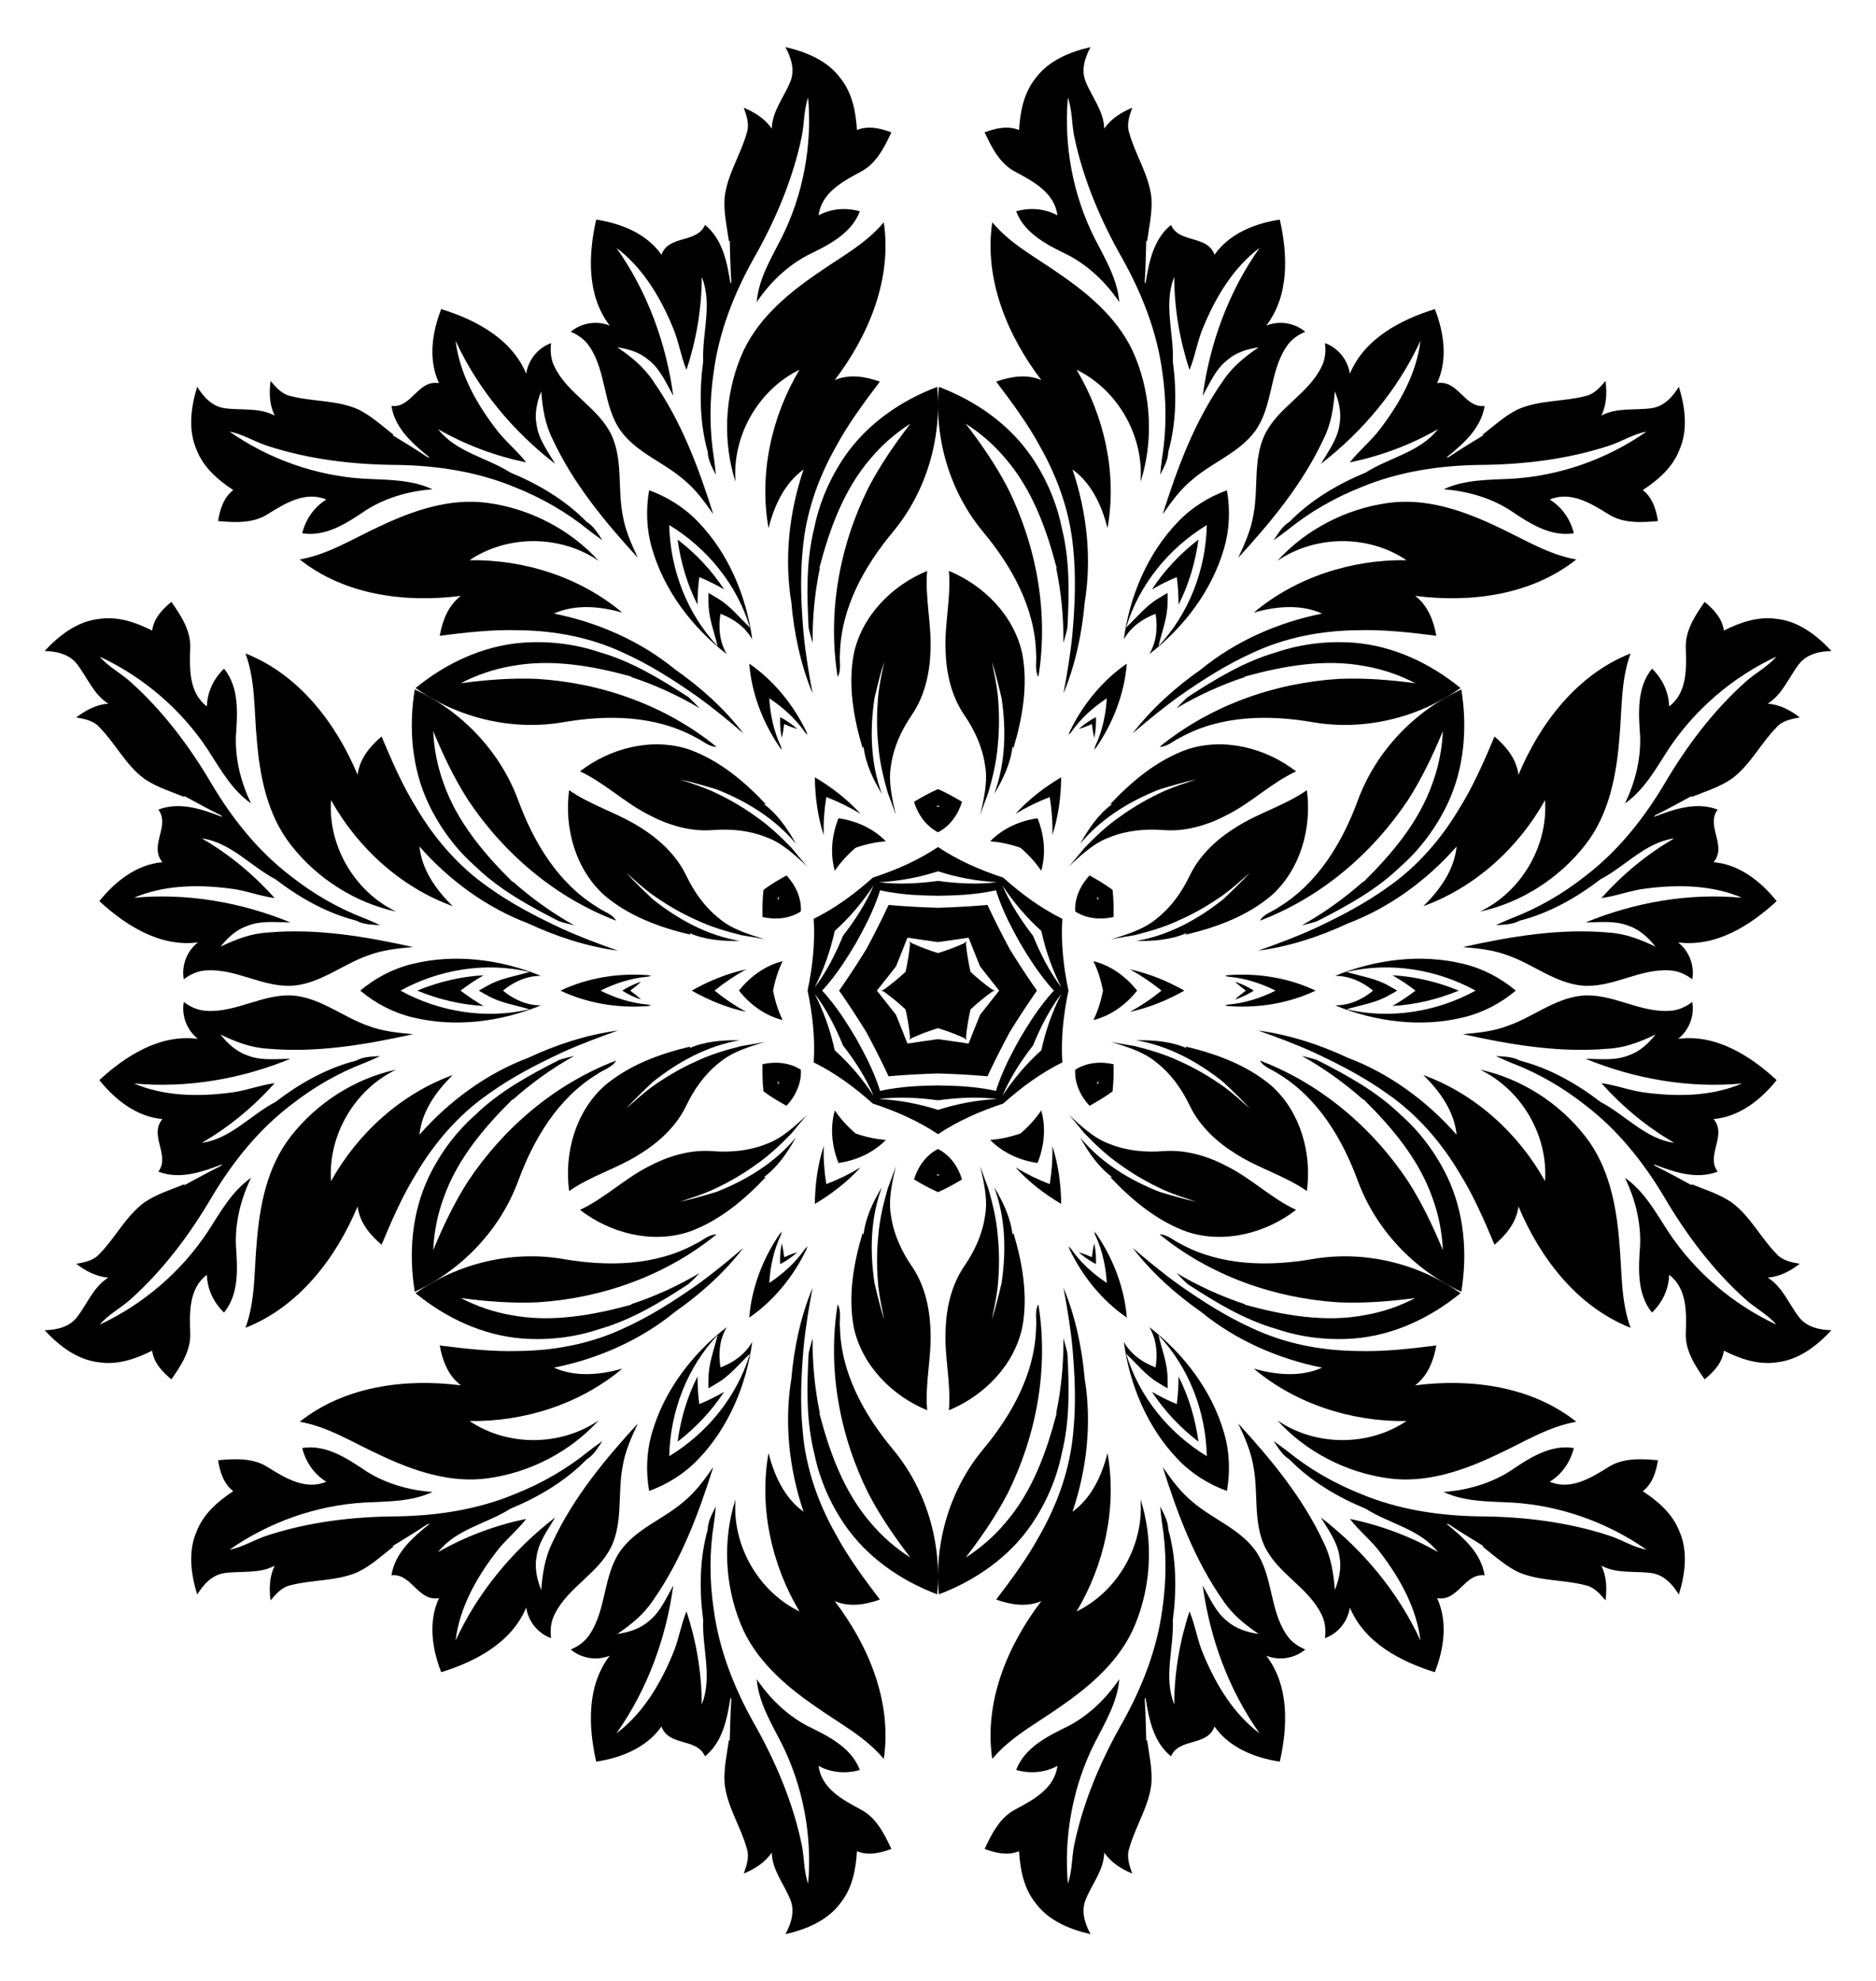 <?xml version="1.0" encoding="UTF-8"?>
<!DOCTYPE svg  PUBLIC '-//W3C//DTD SVG 1.1//EN'  'http://www.w3.org/Graphics/SVG/1.1/DTD/svg11.dtd'>
<svg enable-background="new 0 0 1590.645 1679.871" version="1.1" viewBox="0 0 1590.6 1679.9" xml:space="preserve" xmlns="http://www.w3.org/2000/svg">

	<path d="m483.9 281.31c6.396 2.649 12.181 6.791 15.988 12.668 14.496 21.47 11.268 50.126 26.372 71.321 13.552 18.576 36.148 26.494 53.11 41.112 10.232 8.253 17.936 18.911 25.398 29.631-12.425-39.467-27.164-79.087-51.131-113.13-7.735-11.816-18.729-20.617-30.24-28.443 9.563 1.401 19.186 4.324 26.616 10.811 9.897 7.766 14.831 19.612 20.83 30.301-6.03-44.766-22.048-88.466-48.208-125.41 22.018 16.506 36.788 41.081 47.294 66.144 5.39 11.998 7.096 25.185 12.12 37.305 8.375-25.428 12.912-52.044 12.943-78.813 9.319 22.87 0.183 47.811 1.218 71.443-3.35 25.459-3.136 51.953 3.868 76.864 0.091 6.944 3.807 13.338 6.822 19.46-0.426-4.69-0.913-9.38-1.553-14.008-3.898-24.058-3.837-48.725-0.274-72.783 4.416-34.016 17.115-66.449 33.742-96.232 18.394-32.341 33.254-66.997 40.898-103.51 2.345-11.024 1.645-22.566 5.482-33.255 3.502 40.716-4.203 82.254-22.505 118.86-8.862 17.328-19.459 34.716-21.134 54.541 10.994-16.262 25.398-30.27 42.756-39.559 17.45-8.557 37.366-18.059 44.736-37.457-11.755-3.35-24.18-2.406-34.991 3.411 2.375-19.003 20.16-28.596 35.295-36.696 13.399-6.761 20.373-20.708 26.403-33.681-9.349-3.472-19.612-5.938-29.205-1.949-0.852-15.44-3.989-31.488-13.886-43.822-11.024-15.074-29.083-22.444-46.715-26.494 4.812 8.862 8.192 19.338 4.172 29.235-5.36 13.277-15.348 24.941-15.805 39.924-5.694-8.496-14.465-13.887-23.723-17.754 2.436 6.821 5.025 14.069 2.558 21.348-5.146 18.637-16.658 35.326-18.789 54.877-0.883 12.425 1.918 24.697 3.654 36.94l0.7-0.548c0.335 11.633 0.548 23.296 1.309 34.96-0.152 0.457-0.457 1.37-0.609 1.827-2.924-18.18-6.547-37.731-21.683-50.034-6.882 15.927-30.636 8.131-36.909 25.276-12.607-18.028-34.29-26.585-55.333-29.783-6.73 29.844-8.131 64.286 11.481 89.837-11.024-4.416-23.997-2.375-33.072 5.269z"/>
	<path d="m155.82 830.32c5.492-4.214 11.972-7.154 18.965-7.512 25.841-1.819 49.044 15.305 74.952 12.821 22.864-2.448 41.018-18.058 62.159-25.439 12.263-4.735 25.346-6.078 38.36-7.18-40.392-8.973-82.073-16.018-123.54-12.286-14.1 0.79-27.219 5.911-39.753 11.967 5.995-7.581 13.338-14.453 22.67-17.645 11.674-4.689 24.4-3.038 36.656-2.889-41.783-17.161-87.638-25.139-132.71-20.954 25.303-10.815 53.971-11.318 80.929-7.886 13.086 1.331 25.358 6.447 38.367 8.156-17.834-19.967-38.616-37.204-61.783-50.615 24.466 3.365 41.497 23.747 62.48 34.667 20.373 15.63 43.424 28.693 68.5 35.082 6.059 3.393 13.455 3.373 20.263 3.822-4.275-1.976-8.58-3.899-12.908-5.659-22.784-8.653-44.115-21.04-63.169-36.154-27.251-20.832-48.989-48.046-66.468-77.338-18.812-32.1-41.394-62.298-69.193-87.174-8.374-7.543-18.72-12.707-26.058-21.375 37.012 17.325 69.132 44.767 91.682 78.919 10.576 16.338 20.336 34.21 36.667 45.574-8.586-17.652-13.516-37.131-12.881-56.807 1.314-19.39 3.044-41.389-10.071-57.471-8.779 8.505-14.173 19.737-14.542 32.008-15.269-11.558-14.684-31.757-14.132-48.915 0.845-14.984-7.747-27.998-15.967-39.706-7.681 6.361-14.949 14.015-16.29 24.318-13.797-6.982-29.264-12.29-44.894-9.885-18.567 2.01-33.978 13.964-46.302 27.21 10.08 0.264 20.843 2.575 27.404 11.004 8.819 11.28 13.925 25.762 26.672 33.65-10.205 0.683-19.259 5.584-27.237 11.667 7.125 1.301 14.697 2.683 19.766 8.459 13.567 13.776 22.264 32.089 38.13 43.71 10.318 6.977 22.348 10.687 33.818 15.305l-0.124-0.881c10.242 5.526 20.449 11.174 30.931 16.346 0.32 0.36 0.959 1.081 1.278 1.441-17.206-6.558-35.95-13.196-54.172-6.24 10.352 13.924-8.276 30.597 3.435 44.602-21.916 1.904-40.169 16.403-53.459 33.028 22.48 20.751 51.608 39.185 83.541 34.976-9.336 7.34-14.055 19.595-11.973 31.276z"/>
	<path d="m467.25 1389c-0.903-6.863-0.209-13.945 2.977-20.18 11.345-23.288 37.776-34.821 48.58-58.5 9.312-21.024 4.871-44.552 9.049-66.551 2.031-12.987 7.409-24.989 12.962-36.81-27.967 30.494-54.909 63.068-72.411 100.85-6.365 12.606-8.49 26.528-9.513 40.41-3.568-8.982-5.848-18.778-3.946-28.456 1.776-12.454 9.569-22.65 15.826-33.19-35.754 27.605-65.59 63.327-84.501 104.45 3.285-27.321 17.184-52.399 33.636-74.03 7.696-10.667 18.263-18.738 26.247-29.149-26.209 5.461-51.528 14.84-74.725 28.198 15.147-19.506 41.314-24.064 61.262-36.776 23.723-9.828 46.561-23.26 64.632-41.781 5.968-3.551 9.648-9.966 13.442-15.637-3.848 2.714-7.666 5.481-11.355 8.349-18.886 15.404-40.279 27.685-62.895 36.629-31.666 13.184-66.104 18.403-100.21 18.894-37.205 0.241-74.648 4.699-110.09 16.336-10.719 3.481-20.365 9.858-31.54 11.88 33.51-23.39 73.335-37.487 114.19-39.939 19.437-0.99 39.795-0.506 57.801-8.968-19.58-1.39-38.914-6.86-55.637-17.249-16.136-10.833-34.322-23.331-54.807-20.013 2.977 11.855 10.006 22.143 20.449 28.597-17.644 7.444-34.845-3.162-49.427-12.219-12.554-8.223-28.12-7.289-42.37-6.025 1.668 9.832 4.663 19.953 12.914 26.267-12.945 8.458-25.275 19.198-31.008 33.936-7.542 17.085-4.896 36.408 0.413 53.704 5.269-8.598 12.651-16.763 23.232-18.231 14.178-1.997 29.274 0.821 42.478-6.274-4.511 9.179-4.793 19.47-3.514 29.422 4.689-5.52 9.672-11.386 17.209-12.889 18.714-4.862 38.922-3.237 56.919-11.166 11.202-5.447 20.429-14.01 30.164-21.634l-0.825-0.332c9.907-6.107 19.901-12.123 29.622-18.614 0.472-0.097 1.415-0.29 1.887-0.386-14.283 11.622-29.403 24.536-32.49 43.795 17.234-2.003 22.359 22.466 40.344 19.326-9.309 19.932-5.879 42.989 1.874 62.811 29.211-9.093 59.739-25.102 72.06-54.861 1.688 11.755 9.942 21.97 21.099 26.007z"/>
	<path d="m1106.7 1398.6c-6.395-2.649-12.181-6.791-15.988-12.669-14.496-21.47-11.268-50.126-26.372-71.321-13.552-18.576-36.148-26.494-53.11-41.112-10.232-8.253-17.936-18.911-25.398-29.631 12.425 39.467 27.164 79.086 51.131 113.13 7.735 11.816 18.729 20.617 30.24 28.443-9.563-1.401-19.186-4.324-26.616-10.811-9.897-7.765-14.831-19.612-20.83-30.301 6.03 44.766 22.048 88.466 48.208 125.41-22.018-16.506-36.788-41.081-47.294-66.144-5.39-11.998-7.096-25.185-12.12-37.305-8.375 25.428-12.912 52.044-12.942 78.813-9.319-22.87-0.183-47.811-1.218-71.443 3.35-25.459 3.136-51.953-3.868-76.864-0.091-6.944-3.807-13.338-6.822-19.46 0.426 4.69 0.913 9.38 1.553 14.008 3.898 24.058 3.837 48.725 0.274 72.783-4.416 34.016-17.115 66.449-33.742 96.232-18.393 32.341-33.254 66.997-40.898 103.51-2.345 11.024-1.645 22.566-5.482 33.255-3.502-40.716 4.203-82.254 22.505-118.86 8.862-17.328 19.459-34.717 21.134-54.542-10.994 16.262-25.398 30.27-42.756 39.559-17.45 8.557-37.366 18.059-44.736 37.457 11.755 3.35 24.18 2.406 34.991-3.411-2.375 19.003-20.16 28.596-35.295 36.696-13.399 6.761-20.373 20.708-26.403 33.681 9.349 3.472 19.612 5.938 29.205 1.949 0.852 15.44 3.989 31.488 13.886 43.822 11.024 15.074 29.083 22.444 46.715 26.494-4.812-8.862-8.192-19.338-4.172-29.235 5.36-13.277 15.348-24.941 15.805-39.924 5.694 8.496 14.465 13.887 23.723 17.754-2.436-6.821-5.025-14.069-2.558-21.348 5.146-18.637 16.658-35.326 18.789-54.877 0.883-12.425-1.918-24.697-3.654-36.94l-0.7 0.548c-0.335-11.633-0.548-23.296-1.309-34.96 0.152-0.457 0.457-1.371 0.609-1.827 2.924 18.18 6.547 37.731 21.682 50.034 6.882-15.927 30.636-8.131 36.909-25.276 12.607 18.028 34.29 26.585 55.333 29.783 6.73-29.844 8.131-64.286-11.481-89.836 11.024 4.415 23.997 2.375 33.072-5.269z"/>
	<path d="m1434.8 849.55c-5.492 4.214-11.972 7.154-18.965 7.512-25.841 1.819-49.044-15.305-74.952-12.821-22.864 2.448-41.018 18.058-62.159 25.439-12.263 4.735-25.346 6.078-38.36 7.18 40.392 8.973 82.073 16.018 123.54 12.286 14.1-0.79 27.219-5.911 39.753-11.967-5.995 7.581-13.338 14.453-22.67 17.645-11.674 4.689-24.4 3.038-36.656 2.889 41.783 17.161 87.638 25.139 132.71 20.954-25.303 10.815-53.971 11.318-80.929 7.886-13.086-1.331-25.358-6.447-38.367-8.156 17.834 19.967 38.616 37.204 61.783 50.615-24.466-3.365-41.497-23.747-62.481-34.667-20.373-15.63-43.424-28.693-68.5-35.082-6.059-3.393-13.455-3.373-20.263-3.822 4.275 1.976 8.58 3.899 12.908 5.659 22.784 8.653 44.115 21.04 63.169 36.154 27.251 20.832 48.989 48.046 66.468 77.338 18.812 32.1 41.394 62.298 69.193 87.174 8.374 7.543 18.72 12.707 26.058 21.375-37.012-17.325-69.132-44.767-91.682-78.919-10.576-16.338-20.336-34.21-36.667-45.574 8.586 17.652 13.516 37.131 12.881 56.807-1.314 19.39-3.044 41.389 10.071 57.471 8.779-8.505 14.173-19.737 14.542-32.008 15.269 11.558 14.684 31.757 14.132 48.915-0.845 14.984 7.747 27.998 15.967 39.706 7.681-6.361 14.949-14.015 16.29-24.318 13.797 6.982 29.264 12.29 44.894 9.885 18.567-2.01 33.978-13.965 46.302-27.21-10.081-0.264-20.843-2.575-27.404-11.004-8.819-11.28-13.925-25.762-26.672-33.65 10.205-0.683 19.259-5.584 27.237-11.667-7.125-1.301-14.697-2.683-19.766-8.459-13.567-13.776-22.264-32.089-38.13-43.71-10.319-6.977-22.348-10.687-33.818-15.305l0.124 0.881c-10.242-5.526-20.449-11.174-30.931-16.346-0.32-0.36-0.959-1.081-1.278-1.441 17.206 6.558 35.95 13.196 54.172 6.24-10.352-13.924 8.276-30.597-3.435-44.602 21.916-1.904 40.169-16.404 53.459-33.028-22.48-20.751-51.608-39.185-83.541-34.976 9.336-7.34 14.055-19.595 11.973-31.276z"/>
	<path d="m1123.4 290.92c0.903 6.863 0.209 13.945-2.977 20.18-11.345 23.288-37.776 34.821-48.58 58.5-9.312 21.024-4.871 44.552-9.049 66.551-2.031 12.987-7.409 24.989-12.962 36.81 27.967-30.494 54.909-63.068 72.411-100.85 6.365-12.606 8.49-26.528 9.513-40.41 3.568 8.982 5.848 18.777 3.945 28.456-1.776 12.454-9.569 22.65-15.826 33.19 35.754-27.605 65.59-63.327 84.501-104.45-3.285 27.321-17.184 52.4-33.636 74.03-7.696 10.667-18.263 18.738-26.247 29.149 26.209-5.462 51.528-14.84 74.725-28.198-15.147 19.506-41.314 24.064-61.262 36.776-23.723 9.828-46.561 23.26-64.632 41.781-5.968 3.551-9.648 9.966-13.442 15.637 3.848-2.714 7.666-5.481 11.355-8.349 18.886-15.404 40.279-27.685 62.895-36.629 31.666-13.184 66.104-18.403 100.21-18.894 37.205-0.241 74.648-4.699 110.09-16.336 10.72-3.481 20.365-9.858 31.54-11.88-33.51 23.391-73.335 37.487-114.19 39.939-19.437 0.99-39.795 0.506-57.801 8.968 19.58 1.39 38.914 6.86 55.637 17.249 16.136 10.833 34.322 23.331 54.807 20.013-2.977-11.855-10.006-22.143-20.449-28.597 17.644-7.444 34.845 3.162 49.427 12.219 12.554 8.223 28.12 7.289 42.37 6.025-1.668-9.833-4.663-19.953-12.914-26.266 12.945-8.458 25.275-19.198 31.008-33.937 7.543-17.085 4.896-36.408-0.413-53.704-5.269 8.598-12.651 16.763-23.232 18.231-14.178 1.997-29.273-0.821-42.478 6.274 4.511-9.18 4.794-19.47 3.514-29.422-4.689 5.52-9.672 11.386-17.208 12.889-18.714 4.862-38.922 3.237-56.919 11.166-11.202 5.447-20.429 14.01-30.164 21.634l0.825 0.333c-9.907 6.106-19.901 12.123-29.622 18.614-0.472 0.097-1.415 0.29-1.887 0.386 14.283-11.622 29.403-24.536 32.49-43.795-17.234 2.003-22.359-22.466-40.344-19.326 9.309-19.932 5.878-42.989-1.874-62.811-29.211 9.093-59.739 25.102-72.06 54.861-1.688-11.755-9.941-21.97-21.099-26.007z"/>
	<path d="m1106.7 281.31c-6.395 2.649-12.181 6.791-15.988 12.668-14.496 21.47-11.268 50.126-26.372 71.321-13.552 18.576-36.148 26.494-53.11 41.112-10.232 8.253-17.936 18.911-25.398 29.631 12.425-39.467 27.164-79.087 51.131-113.13 7.735-11.816 18.729-20.617 30.24-28.443-9.563 1.401-19.186 4.324-26.616 10.811-9.897 7.766-14.831 19.612-20.83 30.301 6.03-44.766 22.048-88.466 48.208-125.41-22.018 16.506-36.788 41.081-47.294 66.144-5.39 11.998-7.096 25.185-12.12 37.305-8.375-25.428-12.912-52.044-12.942-78.813-9.319 22.87-0.183 47.811-1.218 71.443 3.35 25.459 3.136 51.953-3.868 76.864-0.091 6.944-3.807 13.338-6.822 19.46 0.426-4.69 0.913-9.38 1.553-14.008 3.898-24.058 3.837-48.725 0.274-72.783-4.416-34.016-17.115-66.449-33.742-96.232-18.393-32.341-33.254-66.997-40.898-103.51-2.345-11.024-1.645-22.566-5.482-33.255-3.502 40.716 4.203 82.254 22.505 118.86 8.862 17.328 19.459 34.716 21.134 54.541-10.994-16.262-25.398-30.27-42.756-39.559-17.45-8.557-37.366-18.059-44.736-37.457 11.755-3.35 24.18-2.406 34.991 3.411-2.375-19.003-20.16-28.596-35.295-36.696-13.399-6.761-20.373-20.708-26.403-33.681 9.349-3.472 19.612-5.938 29.205-1.949 0.852-15.44 3.989-31.488 13.886-43.822 11.024-15.074 29.083-22.444 46.715-26.494-4.812 8.862-8.192 19.338-4.172 29.235 5.36 13.277 15.348 24.941 15.805 39.924 5.694-8.496 14.465-13.887 23.723-17.754-2.436 6.821-5.025 14.069-2.558 21.348 5.146 18.637 16.658 35.326 18.789 54.877 0.883 12.425-1.918 24.697-3.654 36.94l-0.7-0.548c-0.335 11.633-0.548 23.296-1.309 34.96 0.152 0.457 0.457 1.37 0.609 1.827 2.924-18.18 6.547-37.731 21.682-50.034 6.882 15.927 30.636 8.131 36.909 25.276 12.607-18.028 34.29-26.585 55.333-29.783 6.73 29.844 8.131 64.286-11.481 89.837 11.024-4.416 23.997-2.375 33.072 5.269z"/>
	<path d="m467.25 290.92c-0.903 6.863-0.209 13.945 2.977 20.18 11.345 23.288 37.776 34.821 48.58 58.5 9.312 21.024 4.871 44.552 9.049 66.551 2.031 12.987 7.409 24.989 12.962 36.81-27.967-30.494-54.909-63.068-72.411-100.85-6.365-12.606-8.49-26.528-9.513-40.41-3.568 8.982-5.848 18.777-3.946 28.456 1.776 12.454 9.569 22.65 15.826 33.19-35.754-27.605-65.59-63.327-84.501-104.45 3.285 27.321 17.184 52.4 33.636 74.03 7.696 10.667 18.263 18.738 26.247 29.149-26.209-5.462-51.528-14.84-74.725-28.198 15.147 19.506 41.314 24.064 61.262 36.776 23.723 9.828 46.561 23.26 64.632 41.781 5.968 3.551 9.648 9.966 13.442 15.637-3.848-2.714-7.666-5.481-11.355-8.349-18.886-15.404-40.279-27.685-62.895-36.629-31.666-13.184-66.104-18.403-100.21-18.894-37.205-0.241-74.648-4.699-110.09-16.336-10.719-3.481-20.365-9.858-31.54-11.88 33.51 23.391 73.335 37.487 114.19 39.939 19.437 0.99 39.795 0.506 57.801 8.968-19.58 1.39-38.914 6.86-55.637 17.249-16.136 10.833-34.322 23.331-54.807 20.013 2.977-11.855 10.006-22.143 20.449-28.597-17.644-7.444-34.845 3.162-49.427 12.219-12.554 8.223-28.12 7.289-42.37 6.025 1.668-9.833 4.663-19.953 12.914-26.266-12.945-8.458-25.275-19.198-31.008-33.937-7.542-17.085-4.896-36.408 0.413-53.704 5.269 8.598 12.651 16.763 23.232 18.231 14.178 1.997 29.274-0.821 42.478 6.274-4.511-9.18-4.793-19.47-3.514-29.422 4.689 5.52 9.672 11.386 17.209 12.889 18.714 4.862 38.922 3.237 56.919 11.166 11.202 5.447 20.429 14.01 30.164 21.634l-0.825 0.333c9.907 6.106 19.901 12.123 29.622 18.614 0.472 0.097 1.415 0.29 1.887 0.386-14.283-11.622-29.403-24.536-32.49-43.795 17.234 2.003 22.359-22.466 40.344-19.326-9.309-19.932-5.879-42.989 1.874-62.811 29.211 9.093 59.739 25.102 72.06 54.861 1.688-11.755 9.942-21.97 21.099-26.007z"/>
	<path d="m155.82 849.55c5.492 4.214 11.972 7.154 18.965 7.512 25.841 1.819 49.044-15.305 74.952-12.821 22.864 2.448 41.018 18.058 62.159 25.439 12.263 4.735 25.346 6.078 38.36 7.18-40.392 8.973-82.073 16.018-123.54 12.286-14.1-0.79-27.219-5.911-39.753-11.967 5.995 7.581 13.338 14.453 22.67 17.645 11.674 4.689 24.4 3.038 36.656 2.889-41.783 17.161-87.638 25.139-132.71 20.954 25.303 10.815 53.971 11.318 80.929 7.886 13.086-1.331 25.358-6.447 38.367-8.156-17.834 19.967-38.616 37.204-61.783 50.615 24.466-3.365 41.497-23.747 62.48-34.667 20.373-15.63 43.424-28.693 68.5-35.082 6.059-3.393 13.455-3.373 20.263-3.822-4.275 1.976-8.58 3.899-12.908 5.659-22.784 8.653-44.115 21.04-63.169 36.154-27.251 20.832-48.989 48.046-66.468 77.338-18.812 32.1-41.394 62.298-69.193 87.174-8.374 7.543-18.72 12.707-26.058 21.375 37.012-17.325 69.132-44.767 91.682-78.919 10.576-16.338 20.336-34.21 36.667-45.574-8.586 17.652-13.516 37.131-12.881 56.807 1.314 19.39 3.044 41.389-10.071 57.471-8.779-8.505-14.173-19.737-14.542-32.008-15.269 11.558-14.684 31.757-14.132 48.915 0.845 14.984-7.747 27.998-15.967 39.706-7.681-6.361-14.949-14.015-16.29-24.318-13.797 6.982-29.264 12.29-44.894 9.885-18.567-2.01-33.978-13.965-46.302-27.21 10.08-0.264 20.843-2.575 27.404-11.004 8.819-11.28 13.925-25.762 26.672-33.65-10.205-0.683-19.259-5.584-27.237-11.667 7.125-1.301 14.697-2.683 19.766-8.459 13.567-13.776 22.264-32.089 38.13-43.71 10.318-6.977 22.348-10.687 33.818-15.305l-0.124 0.881c10.242-5.526 20.449-11.174 30.931-16.346 0.32-0.36 0.959-1.081 1.278-1.441-17.206 6.558-35.95 13.196-54.172 6.24 10.352-13.924-8.276-30.597 3.435-44.602-21.916-1.904-40.169-16.404-53.459-33.028 22.48-20.751 51.608-39.185 83.541-34.976-9.336-7.34-14.055-19.595-11.973-31.276z"/>
	<path d="m483.9 1398.6c6.396-2.649 12.181-6.791 15.988-12.669 14.496-21.47 11.268-50.126 26.372-71.321 13.552-18.576 36.148-26.494 53.11-41.112 10.232-8.253 17.936-18.911 25.398-29.631-12.425 39.467-27.164 79.086-51.131 113.13-7.735 11.816-18.729 20.617-30.24 28.443 9.563-1.401 19.186-4.324 26.616-10.811 9.897-7.765 14.831-19.612 20.83-30.301-6.03 44.766-22.048 88.466-48.208 125.41 22.018-16.506 36.788-41.081 47.294-66.144 5.39-11.998 7.096-25.185 12.12-37.305 8.375 25.428 12.912 52.044 12.943 78.813 9.319-22.87 0.183-47.811 1.218-71.443-3.35-25.459-3.136-51.953 3.868-76.864 0.091-6.944 3.807-13.338 6.822-19.46-0.426 4.69-0.913 9.38-1.553 14.008-3.898 24.058-3.837 48.725-0.274 72.783 4.416 34.016 17.115 66.449 33.742 96.232 18.394 32.341 33.254 66.997 40.898 103.51 2.345 11.024 1.645 22.566 5.482 33.255 3.502-40.716-4.203-82.254-22.505-118.86-8.862-17.328-19.459-34.717-21.134-54.542 10.994 16.262 25.398 30.27 42.756 39.559 17.45 8.557 37.366 18.059 44.736 37.457-11.755 3.35-24.18 2.406-34.991-3.411 2.375 19.003 20.16 28.596 35.295 36.696 13.399 6.761 20.373 20.708 26.403 33.681-9.349 3.472-19.612 5.938-29.205 1.949-0.852 15.44-3.989 31.488-13.886 43.822-11.024 15.074-29.083 22.444-46.715 26.494 4.812-8.862 8.192-19.338 4.172-29.235-5.36-13.277-15.348-24.941-15.805-39.924-5.694 8.496-14.465 13.887-23.723 17.754 2.436-6.821 5.025-14.069 2.558-21.348-5.146-18.637-16.658-35.326-18.789-54.877-0.883-12.425 1.918-24.697 3.654-36.94l0.7 0.548c0.335-11.633 0.548-23.296 1.309-34.96-0.152-0.457-0.457-1.371-0.609-1.827-2.924 18.18-6.547 37.731-21.683 50.034-6.882-15.927-30.636-8.131-36.909-25.276-12.607 18.028-34.29 26.585-55.333 29.783-6.73-29.844-8.131-64.286 11.481-89.836-11.024 4.415-23.997 2.375-33.072-5.269z"/>
	<path d="m1123.4 1389c0.903-6.863 0.209-13.945-2.977-20.18-11.345-23.288-37.776-34.821-48.58-58.5-9.312-21.024-4.871-44.552-9.049-66.551-2.031-12.987-7.409-24.989-12.962-36.81 27.967 30.494 54.909 63.068 72.411 100.85 6.365 12.606 8.49 26.528 9.513 40.41 3.568-8.982 5.848-18.778 3.945-28.456-1.776-12.454-9.569-22.65-15.826-33.19 35.754 27.605 65.59 63.327 84.501 104.45-3.285-27.321-17.184-52.399-33.636-74.03-7.696-10.667-18.263-18.738-26.247-29.149 26.209 5.461 51.528 14.84 74.725 28.198-15.147-19.506-41.314-24.064-61.262-36.776-23.723-9.828-46.561-23.26-64.632-41.781-5.968-3.551-9.648-9.966-13.442-15.637 3.848 2.714 7.666 5.481 11.355 8.349 18.886 15.404 40.279 27.685 62.895 36.629 31.666 13.184 66.104 18.403 100.21 18.894 37.205 0.241 74.648 4.699 110.09 16.336 10.72 3.481 20.365 9.858 31.54 11.88-33.51-23.39-73.335-37.487-114.19-39.939-19.437-0.99-39.795-0.506-57.801-8.968 19.58-1.39 38.914-6.86 55.637-17.249 16.136-10.833 34.322-23.331 54.807-20.013-2.977 11.855-10.006 22.143-20.449 28.597 17.644 7.444 34.845-3.162 49.427-12.219 12.554-8.223 28.12-7.289 42.37-6.025-1.668 9.832-4.663 19.953-12.914 26.267 12.945 8.458 25.275 19.198 31.008 33.936 7.543 17.085 4.896 36.408-0.413 53.704-5.269-8.598-12.651-16.763-23.232-18.231-14.178-1.997-29.273 0.821-42.478-6.274 4.511 9.179 4.794 19.47 3.514 29.422-4.689-5.52-9.672-11.386-17.208-12.889-18.714-4.862-38.922-3.237-56.919-11.166-11.202-5.447-20.429-14.01-30.164-21.634l0.825-0.332c-9.907-6.107-19.901-12.123-29.622-18.614-0.472-0.097-1.415-0.29-1.887-0.386 14.283 11.622 29.403 24.536 32.49 43.795-17.234-2.003-22.359 22.466-40.344 19.326 9.309 19.932 5.878 42.989-1.874 62.811-29.211-9.093-59.739-25.102-72.06-54.861-1.688 11.755-9.941 21.97-21.099 26.007z"/>
	<path d="m1434.8 830.32c-5.492-4.214-11.972-7.154-18.965-7.512-25.841-1.819-49.044 15.305-74.952 12.821-22.864-2.448-41.018-18.058-62.159-25.439-12.263-4.735-25.346-6.078-38.36-7.18 40.392-8.973 82.073-16.018 123.54-12.286 14.1 0.79 27.219 5.911 39.753 11.967-5.995-7.581-13.338-14.453-22.67-17.645-11.674-4.689-24.4-3.038-36.656-2.889 41.783-17.161 87.638-25.139 132.71-20.954-25.303-10.815-53.971-11.318-80.929-7.886-13.086 1.331-25.358 6.447-38.367 8.156 17.834-19.967 38.616-37.204 61.783-50.615-24.466 3.365-41.497 23.747-62.481 34.667-20.373 15.63-43.424 28.693-68.5 35.082-6.059 3.393-13.455 3.373-20.263 3.822 4.275-1.976 8.58-3.899 12.908-5.659 22.784-8.653 44.115-21.04 63.169-36.154 27.251-20.832 48.989-48.046 66.468-77.338 18.812-32.1 41.394-62.298 69.193-87.174 8.374-7.543 18.72-12.707 26.058-21.375-37.012 17.325-69.132 44.767-91.682 78.919-10.576 16.338-20.336 34.21-36.667 45.574 8.586-17.652 13.516-37.131 12.881-56.807-1.314-19.39-3.044-41.389 10.071-57.471 8.779 8.505 14.173 19.737 14.542 32.008 15.269-11.558 14.684-31.757 14.132-48.915-0.845-14.984 7.747-27.998 15.967-39.706 7.681 6.361 14.949 14.015 16.29 24.318 13.797-6.982 29.264-12.29 44.894-9.885 18.567 2.01 33.978 13.964 46.302 27.21-10.081 0.264-20.843 2.575-27.404 11.004-8.819 11.28-13.925 25.762-26.672 33.65 10.205 0.683 19.259 5.584 27.237 11.667-7.125 1.301-14.697 2.683-19.766 8.459-13.567 13.776-22.264 32.089-38.13 43.71-10.319 6.977-22.348 10.687-33.818 15.305l0.124-0.881c-10.242 5.526-20.449 11.174-30.931 16.346-0.32 0.36-0.959 1.081-1.278 1.441 17.206-6.558 35.95-13.196 54.172-6.24-10.352 13.924 8.276 30.597-3.435 44.602 21.916 1.904 40.169 16.403 53.459 33.028-22.48 20.751-51.608 39.185-83.541 34.976 9.336 7.34 14.055 19.595 11.973 31.276z"/>
	<path d="m670.94 510.65c2.284 26.251 7.857 52.806 17.998 77.29-3.106-16.78-5.969-33.62-7.583-50.613-2.071-23.723-3.137-47.659-0.731-71.412 2.558-30.514 12.79-59.962 27.773-86.548 10.628-19.825 24.058-37.884 37.61-55.76-12.303-4.416-25.824-6.639-38.28-1.34 28.778-37.792 48.755-85.573 41.599-133.78-15.744 18.85-37.823 30.179-57.556 44.188-26.22 17.998-51.709 40.076-63.83 70.316-13.49 33.103-15.288 71.534-4.324 105.58-3.015-38.858 19.216-77.99 54.237-95.074-23.814 39.894-34.412 88.405-26.25 134.33 4.781-18.911 13.46-38.036 29.692-49.76-12.151 35.996-16.506 75.036-10.354 112.58z"/>
	<path d="m447.96 783.01c23.876 11.147 49.66 19.599 75.934 23.058-16.085-5.7-32.1-11.641-47.624-18.74-21.58-10.068-42.842-21.113-62.21-35.073-25.147-17.472-45.534-41.058-61.066-67.326-11.855-19.117-20.779-39.777-29.484-60.451-9.976 8.447-18.661 19.045-20.3 32.481-18.34-43.819-49.731-85.01-95.058-102.92 8.453 23.06 7.224 47.845 9.489 71.939 2.477 31.706 8.852 64.82 28.981 90.436 21.922 28.234 54.307 49.006 89.274 56.536-35.159-16.818-57.934-55.637-55.218-94.508 22.642 40.57 59.355 74.004 103.21 89.898-13.987-13.596-26.21-30.675-28.248-50.594 25.098 28.521 56.73 51.812 92.324 65.259z"/>
	<path d="m572.34 1112.3c21.592-15.103 41.803-33.207 57.936-54.232-12.978 11.08-26.132 21.979-40.041 31.873-19.509 13.655-39.706 26.546-61.48 36.339-27.705 13.042-58.324 18.904-88.839 19.222-22.483 0.708-44.837-1.893-67.094-4.691 2.328 12.863 7.163 25.684 17.98 33.821-47.118-6.026-98.486 0.563-136.66 30.865 24.197 4.21 45.047 17.666 67.046 27.751 28.696 13.708 60.562 24.744 92.81 20.12 35.413-4.868 69.594-22.528 93.598-49.045-32.144 22.04-77.15 22.354-109.46 0.567 46.456 0.677 93.767-14.401 129.46-44.431-18.768 5.315-39.67 7.361-57.94-0.834 37.248-7.475 73.236-23.224 102.68-47.325z"/>
	<path d="m919.7 1169.2c-2.284-26.251-7.857-52.806-17.998-77.29 3.106 16.78 5.969 33.62 7.583 50.613 2.071 23.723 3.137 47.659 0.731 71.413-2.558 30.514-12.79 59.962-27.773 86.548-10.628 19.825-24.058 37.884-37.61 55.76 12.303 4.416 25.824 6.639 38.28 1.34-28.778 37.792-48.755 85.573-41.599 133.78 15.744-18.85 37.822-30.179 57.556-44.188 26.22-17.998 51.709-40.076 63.83-70.316 13.49-33.102 15.288-71.534 4.324-105.58 3.015 38.858-19.216 77.99-54.237 95.075 23.814-39.894 34.412-88.406 26.25-134.33-4.781 18.911-13.46 38.036-29.692 49.76 12.151-35.995 16.506-75.036 10.354-112.58z"/>
	<path d="m1142.7 896.86c-23.876-11.147-49.66-19.599-75.934-23.058 16.085 5.7 32.1 11.641 47.624 18.74 21.58 10.068 42.842 21.113 62.21 35.073 25.147 17.472 45.534 41.058 61.066 67.326 11.855 19.117 20.779 39.777 29.484 60.451 9.976-8.447 18.662-19.045 20.3-32.481 18.34 43.819 49.731 85.01 95.058 102.92-8.453-23.06-7.224-47.845-9.489-71.939-2.476-31.706-8.852-64.82-28.981-90.436-21.922-28.234-54.307-49.007-89.273-56.536 35.159 16.818 57.934 55.637 55.218 94.508-22.642-40.57-59.355-74.004-103.21-89.898 13.987 13.596 26.21 30.675 28.248 50.594-25.098-28.521-56.73-51.812-92.324-65.259z"/>
	<path d="m1018.3 567.57c-21.592 15.103-41.803 33.207-57.936 54.232 12.978-11.08 26.132-21.979 40.041-31.873 19.509-13.655 39.706-26.546 61.48-36.339 27.705-13.042 58.324-18.904 88.839-19.222 22.483-0.708 44.837 1.893 67.094 4.691-2.328-12.863-7.163-25.684-17.98-33.821 47.118 6.026 98.486-0.563 136.66-30.865-24.197-4.21-45.047-17.666-67.046-27.751-28.696-13.708-60.562-24.744-92.81-20.12-35.413 4.868-69.594 22.528-93.598 49.045 32.144-22.04 77.15-22.354 109.46-0.567-46.456-0.677-93.767 14.401-129.46 44.431 18.768-5.315 39.67-7.361 57.94 0.834-37.248 7.475-73.236 23.224-102.68 47.326z"/>
	<path d="m919.7 510.65c-2.284 26.251-7.857 52.806-17.998 77.29 3.106-16.78 5.969-33.62 7.583-50.613 2.071-23.723 3.137-47.659 0.731-71.412-2.558-30.514-12.79-59.962-27.773-86.548-10.628-19.825-24.058-37.884-37.61-55.76 12.303-4.416 25.824-6.639 38.28-1.34-28.778-37.792-48.755-85.573-41.599-133.78 15.744 18.85 37.822 30.179 57.556 44.188 26.22 17.998 51.709 40.076 63.83 70.316 13.49 33.103 15.288 71.534 4.324 105.58 3.015-38.858-19.216-77.99-54.237-95.074 23.814 39.894 34.412 88.405 26.25 134.33-4.781-18.911-13.46-38.036-29.692-49.76 12.151 35.996 16.506 75.036 10.354 112.58z"/>
	<path d="m572.34 567.57c21.592 15.103 41.803 33.207 57.936 54.232-12.978-11.08-26.132-21.979-40.041-31.873-19.509-13.655-39.706-26.546-61.48-36.339-27.705-13.042-58.324-18.904-88.839-19.222-22.483-0.708-44.837 1.893-67.094 4.691 2.328-12.863 7.163-25.684 17.98-33.821-47.118 6.026-98.486-0.563-136.66-30.865 24.197-4.21 45.047-17.666 67.046-27.751 28.696-13.708 60.562-24.744 92.81-20.12 35.413 4.868 69.594 22.528 93.598 49.045-32.144-22.04-77.15-22.354-109.46-0.567 46.456-0.677 93.767 14.401 129.46 44.431-18.768-5.315-39.67-7.361-57.94 0.834 37.248 7.475 73.236 23.224 102.68 47.326z"/>
	<path d="m447.96 896.86c23.876-11.147 49.66-19.599 75.934-23.058-16.085 5.7-32.1 11.641-47.624 18.74-21.58 10.068-42.842 21.113-62.21 35.073-25.147 17.472-45.534 41.058-61.066 67.326-11.855 19.117-20.779 39.777-29.484 60.451-9.976-8.447-18.661-19.045-20.3-32.481-18.34 43.819-49.731 85.01-95.058 102.92 8.453-23.06 7.224-47.845 9.489-71.939 2.477-31.706 8.852-64.82 28.981-90.436 21.922-28.234 54.307-49.007 89.274-56.536-35.159 16.818-57.934 55.637-55.218 94.508 22.642-40.57 59.355-74.004 103.21-89.898-13.987 13.596-26.21 30.675-28.248 50.594 25.098-28.521 56.73-51.812 92.324-65.259z"/>
	<path d="m670.94 1169.2c2.284-26.251 7.857-52.806 17.998-77.29-3.106 16.78-5.969 33.62-7.583 50.613-2.071 23.723-3.137 47.659-0.731 71.413 2.558 30.514 12.79 59.962 27.773 86.548 10.628 19.825 24.058 37.884 37.61 55.76-12.303 4.416-25.824 6.639-38.28 1.34 28.778 37.792 48.755 85.573 41.599 133.78-15.744-18.85-37.823-30.179-57.556-44.188-26.22-17.998-51.709-40.076-63.83-70.316-13.49-33.102-15.288-71.534-4.324-105.58-3.015 38.858 19.216 77.99 54.237 95.075-23.814-39.894-34.412-88.406-26.25-134.33 4.781 18.911 13.46 38.036 29.692 49.76-12.151-35.995-16.506-75.036-10.354-112.58z"/>
	<path d="m1018.3 1112.3c-21.592-15.103-41.803-33.207-57.936-54.232 12.978 11.08 26.132 21.979 40.041 31.873 19.509 13.655 39.706 26.546 61.48 36.339 27.705 13.042 58.324 18.904 88.839 19.222 22.483 0.708 44.837-1.893 67.094-4.691-2.328 12.863-7.163 25.684-17.98 33.821 47.118-6.026 98.486 0.563 136.66 30.865-24.197 4.21-45.047 17.666-67.046 27.751-28.696 13.708-60.562 24.744-92.81 20.12-35.413-4.868-69.594-22.528-93.598-49.045 32.144 22.04 77.15 22.354 109.46 0.567-46.456 0.677-93.767-14.401-129.46-44.431 18.768 5.315 39.67 7.361 57.94-0.834-37.248-7.475-73.236-23.224-102.68-47.325z"/>
	<path d="m1142.7 783.01c-23.876 11.147-49.66 19.599-75.934 23.058 16.085-5.7 32.1-11.641 47.624-18.74 21.58-10.068 42.842-21.113 62.21-35.073 25.147-17.472 45.534-41.058 61.066-67.326 11.855-19.117 20.779-39.777 29.484-60.451 9.976 8.447 18.662 19.045 20.3 32.481 18.34-43.819 49.731-85.01 95.058-102.92-8.453 23.06-7.224 47.845-9.489 71.939-2.476 31.706-8.852 64.82-28.981 90.436-21.922 28.234-54.307 49.006-89.273 56.536 35.159-16.818 57.934-55.637 55.218-94.508-22.642 40.57-59.355 74.004-103.21 89.898 13.987-13.596 26.21-30.675 28.248-50.594-25.098 28.521-56.73 51.812-92.324 65.259z"/>
	<path d="m716.19 387.07c-12.486 18.272-21.5 39.041-25.855 60.784-6.913 27.56-6.213 56.247-4.72 84.416 0.853 4.355 2.192 8.588 3.411 12.882-0.274-21.256 1.766-42.512 6.06-63.312l-0.274-0.609c8.649-32.95 20.617-66.022 43.122-92.212 9.684-11.633 21.195-21.652 33.955-29.814-13.247 17.236-25.612 35.173-35.66 54.481-24.454 49.243-34.808 105.76-26.007 160.27 3.411-5.999 1.279-13.186 1.949-19.734 0.914-38.797 20.647-74.123 44.949-103.27 28.2-33.925 41.538-79.087 37.488-122.91-31.032 11.724-59.475 31.458-78.417 59.018z"/>
	<path d="m363.57 682.03c9.581 19.949 23.06 38.14 39.714 52.783 20.411 19.767 45.605 33.504 70.746 46.296 4.198 1.439 8.533 2.395 12.861 3.487-18.546-10.39-35.934-22.786-51.8-36.904l-0.665-0.067c-24.211-23.965-46.868-50.866-58.297-83.451-5.232-14.203-8.154-29.182-8.842-44.313 8.303 20.091 17.655 39.767 29.351 58.123 30.418 45.799 74.19 83.027 125.8 102.66-3.49-5.954-10.78-7.701-16.116-11.554-33.142-20.19-53.868-54.942-66.957-90.56-15.28-41.384-47.722-75.517-87.698-93.92-5.362 32.736-2.494 67.236 11.903 97.42z"/>
	<path d="m442.69 1134.9c22.067 1.677 44.56-0.901 65.568-8.002 27.324-7.793 51.818-22.743 75.467-38.12 3.345-2.916 6.341-6.193 9.45-9.395-18.271 10.866-37.7 19.726-57.86 26.408l-0.39 0.542c-32.86 8.985-67.485 15.156-101.42 8.761-14.916-2.57-29.349-7.529-42.797-14.499 21.551 2.854 43.267 4.594 65.012 3.643 54.872-3.444 109-22.737 151.81-57.614-6.901 0.046-12.059 5.486-18.064 8.179-34.056 18.607-74.516 19.18-111.91 12.706-43.48-7.459-89.26 3.57-125.19 28.989 25.669 21.012 56.981 35.778 90.319 38.402z"/>
	<path d="m874.45 1292.8c12.486-18.272 21.5-39.041 25.855-60.784 6.913-27.56 6.213-56.247 4.72-84.416-0.853-4.355-2.192-8.588-3.411-12.882 0.274 21.256-1.766 42.513-6.06 63.312l0.274 0.609c-8.649 32.95-20.617 66.022-43.122 92.212-9.684 11.633-21.195 21.652-33.955 29.814 13.247-17.236 25.612-35.173 35.66-54.481 24.454-49.243 34.808-105.76 26.007-160.27-3.411 5.999-1.279 13.186-1.949 19.734-0.914 38.797-20.647 74.123-44.949 103.27-28.2 33.925-41.538 79.087-37.488 122.91 31.032-11.724 59.475-31.458 78.417-59.018z"/>
	<path d="m1227.1 997.84c-9.581-19.949-23.06-38.14-39.714-52.783-20.411-19.767-45.605-33.504-70.746-46.296-4.198-1.439-8.533-2.395-12.861-3.487 18.546 10.39 35.934 22.786 51.8 36.904l0.665 0.067c24.211 23.965 46.868 50.866 58.297 83.451 5.232 14.203 8.154 29.182 8.842 44.313-8.303-20.091-17.655-39.767-29.351-58.123-30.418-45.799-74.19-83.027-125.8-102.66 3.49 5.954 10.78 7.701 16.116 11.554 33.142 20.19 53.868 54.942 66.957 90.56 15.28 41.384 47.722 75.517 87.698 93.92 5.362-32.736 2.494-67.236-11.903-97.42z"/>
	<path d="m1148 544.98c-22.067-1.677-44.56 0.901-65.568 8.002-27.324 7.793-51.818 22.743-75.467 38.12-3.345 2.916-6.341 6.193-9.45 9.395 18.271-10.866 37.7-19.726 57.86-26.408l0.39-0.542c32.86-8.985 67.486-15.156 101.42-8.761 14.916 2.57 29.349 7.529 42.797 14.499-21.551-2.854-43.267-4.594-65.012-3.643-54.872 3.444-109 22.737-151.81 57.614 6.901-0.046 12.059-5.486 18.064-8.179 34.056-18.607 74.516-19.18 111.91-12.706 43.479 7.459 89.26-3.57 125.19-28.989-25.669-21.012-56.981-35.778-90.319-38.402z"/>
	<path d="m874.45 387.07c12.486 18.272 21.5 39.041 25.855 60.784 6.913 27.56 6.213 56.247 4.72 84.416-0.853 4.355-2.192 8.588-3.411 12.882 0.274-21.256-1.766-42.512-6.06-63.312l0.274-0.609c-8.649-32.95-20.617-66.022-43.122-92.212-9.684-11.633-21.195-21.652-33.955-29.814 13.247 17.236 25.612 35.173 35.66 54.481 24.454 49.243 34.808 105.76 26.007 160.27-3.411-5.999-1.279-13.186-1.949-19.734-0.914-38.797-20.647-74.123-44.949-103.27-28.2-33.925-41.538-79.087-37.488-122.91 31.032 11.724 59.475 31.458 78.417 59.018z"/>
	<path d="m442.69 544.98c22.067-1.677 44.56 0.901 65.568 8.002 27.324 7.793 51.818 22.743 75.467 38.12 3.345 2.916 6.341 6.193 9.45 9.395-18.271-10.866-37.7-19.726-57.86-26.408l-0.39-0.542c-32.86-8.985-67.485-15.156-101.42-8.761-14.916 2.57-29.349 7.529-42.797 14.499 21.551-2.854 43.267-4.594 65.012-3.643 54.872 3.444 109 22.737 151.81 57.614-6.901-0.046-12.059-5.486-18.064-8.179-34.056-18.607-74.516-19.18-111.91-12.706-43.48 7.459-89.26-3.57-125.19-28.989 25.669-21.012 56.981-35.778 90.319-38.402z"/>
	<path d="m363.57 997.84c9.581-19.949 23.06-38.14 39.714-52.783 20.411-19.767 45.605-33.504 70.746-46.296 4.198-1.439 8.533-2.395 12.861-3.487-18.546 10.39-35.934 22.786-51.8 36.904l-0.665 0.067c-24.211 23.965-46.868 50.866-58.297 83.451-5.232 14.203-8.154 29.182-8.842 44.313 8.303-20.091 17.655-39.767 29.351-58.123 30.418-45.799 74.19-83.027 125.8-102.66-3.49 5.954-10.78 7.701-16.116 11.554-33.142 20.19-53.868 54.942-66.957 90.56-15.28 41.384-47.722 75.517-87.698 93.92-5.362-32.736-2.494-67.236 11.903-97.42z"/>
	<path d="m716.19 1292.8c-12.486-18.272-21.5-39.041-25.855-60.784-6.913-27.56-6.213-56.247-4.72-84.416 0.853-4.355 2.192-8.588 3.411-12.882-0.274 21.256 1.766 42.513 6.06 63.312l-0.274 0.609c8.649 32.95 20.617 66.022 43.122 92.212 9.684 11.633 21.195 21.652 33.955 29.814-13.247-17.236-25.612-35.173-35.66-54.481-24.454-49.243-34.808-105.76-26.007-160.27 3.411 5.999 1.279 13.186 1.949 19.734 0.914 38.797 20.647 74.123 44.949 103.27 28.2 33.925 41.538 79.087 37.488 122.91-31.032-11.724-59.475-31.458-78.417-59.018z"/>
	<path d="m1148 1134.9c-22.067 1.677-44.56-0.901-65.568-8.002-27.324-7.793-51.818-22.743-75.467-38.12-3.345-2.916-6.341-6.193-9.45-9.395 18.271 10.866 37.7 19.726 57.86 26.408l0.39 0.542c32.86 8.985 67.486 15.156 101.42 8.761 14.916-2.57 29.349-7.529 42.797-14.499-21.551 2.854-43.267 4.594-65.012 3.643-54.872-3.444-109-22.737-151.81-57.614 6.901 0.046 12.059 5.486 18.064 8.179 34.056 18.607 74.516 19.18 111.91 12.706 43.479-7.459 89.26 3.57 125.19 28.989-25.669 21.012-56.981 35.778-90.319 38.402z"/>
	<path d="m1227.1 682.03c-9.581 19.949-23.06 38.14-39.714 52.783-20.411 19.767-45.605 33.504-70.746 46.296-4.198 1.439-8.533 2.395-12.861 3.487 18.546-10.39 35.934-22.786 51.8-36.904l0.665-0.067c24.211-23.965 46.868-50.866 58.297-83.451 5.232-14.203 8.154-29.182 8.842-44.313-8.303 20.091-17.655 39.767-29.351 58.123-30.418 45.799-74.19 83.027-125.8 102.66 3.49-5.954 10.78-7.701 16.116-11.554 33.142-20.19 53.868-54.942 66.957-90.56 15.28-41.384 47.722-75.517 87.698-93.92 5.362 32.736 2.494 67.236-11.903 97.42z"/>
	<path d="m610.87 520.45c11.056 4.182 20.764 10.961 26.942 21.628-4.933-36.483-20.038-72.692-45.741-99.429-11.639-12.239-26.026-21.232-41.676-26.945-2.877 16.409-2.283 33.366 2.497 49.565 10.304 35.628 34.11 66.813 63.238 89.327-6.149-10.683-7.166-22.481-5.26-34.146zm368.91 0c1.906 11.665 0.889 23.463-5.26 34.146 29.128-22.514 52.934-53.7 63.238-89.327 4.78-16.199 5.375-33.156 2.497-49.565-15.65 5.713-30.038 14.706-41.676 26.945-25.702 26.738-40.807 62.947-45.741 99.429 6.177-10.667 15.886-17.447 26.942-21.628zm184.46 319.49c-9.149 7.484-19.875 12.502-32.202 12.518 34.062 13.969 72.972 18.992 108.98 10.102 16.418-3.96 31.401-11.923 44.173-22.62-12.772-10.697-27.755-18.66-44.173-22.62-36.007-8.89-74.917-3.867-108.98 10.102 12.326 0.016 23.052 5.034 32.202 12.518zm-184.46 319.49c-11.056-4.182-20.764-10.961-26.942-21.628 4.934 36.483 20.038 72.692 45.741 99.429 11.639 12.239 26.027 21.232 41.676 26.945 2.878-16.409 2.283-33.366-2.497-49.565-10.305-35.628-34.11-66.813-63.238-89.327 6.149 10.683 7.166 22.481 5.26 34.146zm-368.91 0c-1.906-11.665-0.889-23.463 5.26-34.146-29.128 22.514-52.934 53.7-63.238 89.327-4.78 16.199-5.375 33.156-2.497 49.565 15.65-5.713 30.038-14.706 41.676-26.945 25.702-26.738 40.807-62.946 45.741-99.429-6.177 10.667-15.886 17.447-26.942 21.628zm-184.46-319.49c9.149-7.484 19.875-12.502 32.202-12.518-34.062-13.969-72.972-18.992-108.98-10.102-16.418 3.96-31.401 11.924-44.173 22.62 12.772 10.697 27.755 18.66 44.173 22.62 36.007 8.89 74.917 3.867 108.98-10.102-12.326-0.016-23.052-5.034-32.202-12.518zm166.5-350.6c7.258 2.986 14.304 6.494 21.058 10.438-10.669-16.336-24.128-30.471-39.438-42.274 2.567 19.16 8.078 37.884 16.891 55.291-0.039-7.821 0.446-15.677 1.489-23.456zm-202.42 350.6c6.215-4.793 12.776-9.14 19.569-13.017-19.482 1.071-38.453 5.66-56.329 13.017 17.877 7.357 36.847 11.946 56.329 13.017-6.793-3.877-13.354-8.225-19.569-13.017zm202.42 350.6c-1.043-7.778-1.528-15.634-1.489-23.455-8.813 17.408-14.325 36.131-16.891 55.291 15.31-11.803 28.769-25.938 39.438-42.274-6.754 3.944-13.8 7.452-21.058 10.438zm404.83 0c-7.258-2.986-14.304-6.494-21.058-10.438 10.669 16.336 24.128 30.471 39.438 42.274-2.567-19.16-8.078-37.884-16.891-55.291 0.039 7.821-0.446 15.677-1.489 23.456zm202.42-350.6c-6.215 4.793-12.776 9.14-19.569 13.017 19.482-1.071 38.453-5.66 56.329-13.017-17.877-7.357-36.847-11.946-56.329-13.017 6.793 3.877 13.354 8.225 19.569 13.017zm-202.42-350.6c1.043 7.778 1.528 15.634 1.489 23.456 8.813-17.408 14.325-36.131 16.891-55.291-15.31 11.803-28.769 25.938-39.438 42.274 6.754-3.945 13.8-7.452 21.058-10.438zm-430.32-44.139c32.191 19.53 57.456 50.503 68.437 86.858-9.288-8.71-17.267-19.094-28.595-25.398-2.175-1.386-4.385-2.693-6.625-3.926-0.052 2.556-0.025 5.123 0.087 7.7-0.205 12.962 4.799 25.065 7.698 37.463-25.993-27.687-40.185-65.054-41.002-102.7zm-227.9 394.74c33.009-18.113 72.465-24.506 109.44-15.84-12.187 3.689-25.17 5.407-36.293 12.065-2.288 1.191-4.524 2.451-6.712 3.774 2.188 1.323 4.424 2.584 6.712 3.774 11.123 6.659 24.106 8.377 36.293 12.065-36.974 8.667-76.431 2.274-109.44-15.84zm227.9 394.74c0.818-37.643 15.009-75.01 41.002-102.7-2.899 12.398-7.902 24.501-7.698 37.463-0.113 2.577-0.14 5.144-0.087 7.7 2.24-1.233 4.449-2.539 6.625-3.925 11.328-6.304 19.307-16.688 28.595-25.398-10.982 36.354-36.246 67.328-68.437 86.858zm455.8 0c-32.191-19.53-57.456-50.503-68.437-86.858 9.288 8.71 17.267 19.094 28.595 25.398 2.175 1.386 4.385 2.693 6.625 3.925 0.052-2.556 0.025-5.123-0.087-7.7 0.205-12.962-4.799-25.065-7.698-37.463 25.993 27.687 40.185 65.054 41.002 102.7zm227.9-394.74c-33.009 18.113-72.465 24.506-109.44 15.84 12.187-3.689 25.17-5.407 36.293-12.065 2.288-1.191 4.524-2.451 6.712-3.774-2.188-1.323-4.424-2.583-6.712-3.774-11.123-6.659-24.106-8.377-36.293-12.065 36.974-8.667 76.431-2.274 109.44 15.84zm-227.9-394.74c-0.818 37.643-15.009 75.01-41.002 102.7 2.899-12.398 7.903-24.501 7.698-37.463 0.113-2.577 0.14-5.144 0.087-7.7-2.24 1.233-4.449 2.539-6.625 3.926-11.328 6.304-19.307 16.688-28.595 25.398 10.981-36.354 36.246-67.328 68.437-86.858z"/>
	<path d="m930.38 761.96c-0.181-0.474-0.363-0.948-0.547-1.42 0.472 0.302 0.936 0.613 1.393 0.932 0.048 0.555 0.085 1.113 0.11 1.672-0.317-0.396-0.636-0.79-0.956-1.184zm12.925-7.462c-6.21-4.566-12.884-8.562-19.522-12.232-7.724 8.3-12.796 19.28-12.176 30.533 9.435 6.163 21.48 7.261 32.53 4.721 0.141-7.583 0.017-15.361-0.832-23.022z"/>
	<path d="m930.38 917.91c0.32-0.394 0.639-0.788 0.956-1.184-0.026 0.56-0.062 1.117-0.11 1.672-0.457 0.319-0.921 0.63-1.393 0.932 0.184-0.472 0.366-0.946 0.547-1.42zm12.925 7.462c0.849-7.661 0.973-15.44 0.832-23.022-11.05-2.539-23.095-1.442-32.53 4.721-0.62 11.253 4.452 22.233 12.176 30.533 6.637-3.67 13.311-7.666 19.522-12.232z"/>
	<path d="m795.32 995.89c0.501 0.081 1.002 0.159 1.503 0.236-0.497 0.258-0.999 0.504-1.503 0.741-0.505-0.236-1.006-0.483-1.503-0.741 0.501-0.077 1.002-0.155 1.503-0.236zm0 14.925c7.06-3.095 13.858-6.877 20.354-10.79-3.326-10.839-10.299-20.722-20.354-25.811-10.055 5.089-17.028 14.972-20.354 25.811 6.497 3.913 13.294 7.695 20.354 10.79z"/>
	<path d="m660.26 917.91c0.18 0.474 0.363 0.948 0.547 1.42-0.472-0.302-0.936-0.613-1.393-0.932-0.048-0.555-0.085-1.113-0.11-1.672 0.317 0.396 0.636 0.79 0.956 1.184zm-12.925 7.462c6.21 4.566 12.885 8.562 19.522 12.232 7.724-8.3 12.796-19.28 12.176-30.533-9.435-6.163-21.48-7.261-32.53-4.721-0.141 7.583-0.017 15.361 0.832 23.022z"/>
	<path d="m660.26 761.96c-0.32 0.394-0.639 0.788-0.956 1.184 0.026-0.56 0.063-1.117 0.11-1.672 0.457-0.319 0.921-0.63 1.393-0.932-0.184 0.473-0.366 0.946-0.547 1.42zm-12.925-7.462c-0.849 7.661-0.973 15.44-0.832 23.022 11.05 2.539 23.095 1.442 32.53-4.721 0.62-11.253-4.452-22.233-12.176-30.533-6.637 3.67-13.312 7.666-19.522 12.232z"/>
	<path d="m795.32 683.98c-0.501-0.081-1.002-0.16-1.503-0.236 0.497-0.258 0.999-0.504 1.503-0.741 0.505 0.236 1.006 0.483 1.503 0.741-0.501 0.077-1.002 0.155-1.503 0.236zm0-14.925c-7.06 3.095-13.857 6.877-20.354 10.791 3.326 10.839 10.299 20.722 20.354 25.811 10.055-5.09 17.028-14.972 20.354-25.811-6.497-3.913-13.294-7.695-20.354-10.791z"/>
	<path d="m795.32 718.2c-16.992 11.364-35.89 19.58-55.296 25.954-15.224 13.619-31.788 25.877-50.125 34.911 1.346 20.398-0.989 40.871-5.171 60.865 4.182 19.994 6.517 40.468 5.171 60.865 18.338 9.033 34.901 21.292 50.125 34.911 19.406 6.375 38.304 14.59 55.296 25.954 16.992-11.364 35.89-19.58 55.296-25.954 15.224-13.619 31.788-25.877 50.125-34.911-1.346-20.398 0.989-40.871 5.171-60.865-4.182-19.994-6.516-40.468-5.171-60.865-18.338-9.033-34.901-21.292-50.125-34.911-19.406-6.375-38.304-14.59-55.296-25.954zm-49.143 36.612c9.041 2.171 18.403 3.207 27.632 3.933h0.03c7.148 0.443 14.313 0.714 21.481 0.767 7.168-0.053 14.333-0.325 21.481-0.767h0.03c9.229-0.726 18.591-1.762 27.632-3.933 2.64 8.915 6.425 17.541 10.41 25.896l0.015 0.026c3.191 6.411 6.538 12.753 10.076 18.986 3.63 6.181 7.448 12.25 11.405 18.219l0.015 0.026c5.243 7.629 10.821 15.219 17.222 21.963-6.401 6.744-11.979 14.334-17.222 21.963l-0.015 0.026c-3.957 5.969-7.775 12.039-11.405 18.22-3.538 6.234-6.886 12.575-10.076 18.986l-0.015 0.026c-3.985 8.355-7.77 16.981-10.41 25.896-9.041-2.171-18.403-3.207-27.632-3.933h-0.03c-7.148-0.443-14.313-0.714-21.481-0.767-7.168 0.053-14.333 0.325-21.481 0.767h-0.03c-9.229 0.726-18.591 1.762-27.632 3.933-2.64-8.915-6.424-17.541-10.41-25.896l-0.015-0.026c-3.191-6.412-6.538-12.753-10.076-18.986-3.63-6.181-7.448-12.25-11.405-18.22l-0.015-0.026c-5.243-7.629-10.821-15.219-17.222-21.963 6.401-6.744 11.979-14.334 17.222-21.963l0.015-0.026c3.957-5.969 7.775-12.039 11.405-18.219 3.538-6.234 6.886-12.575 10.076-18.986l0.015-0.026c3.985-8.355 7.77-16.981 10.41-25.896zm49.143-7.883c-16.55 2.205-33.18 3.163-50.015 1.096 16.979-0.927 33.863-4.011 50.015-9.257 16.152 5.245 33.036 8.329 50.015 9.257-16.834 2.067-33.464 1.109-50.015-1.096zm-80.541 46.5c-6.366 15.436-13.851 30.317-24.058 43.862 7.686-15.168 13.458-31.332 16.991-47.943 12.619-11.365 23.731-24.445 33.024-38.686-6.627 15.613-15.772 29.536-25.957 42.766zm0 93.001c10.185 13.231 19.33 27.154 25.957 42.766-9.293-14.241-20.405-27.321-33.024-38.686-3.533-16.611-9.305-32.774-16.991-47.942 10.207 13.546 17.692 28.427 24.058 43.862zm80.541 46.5c16.551-2.205 33.18-3.163 50.015-1.096-16.979 0.927-33.863 4.011-50.015 9.257-16.152-5.245-33.036-8.329-50.015-9.257 16.834-2.067 33.464-1.109 50.015 1.096zm80.541-46.5c6.365-15.436 13.851-30.317 24.058-43.862-7.687 15.168-13.458 31.332-16.991 47.942-12.619 11.365-23.731 24.445-33.024 38.686 6.627-15.613 15.772-29.536 25.957-42.766zm0-93.001c-10.185-13.231-19.33-27.154-25.957-42.766 9.293 14.241 20.405 27.321 33.024 38.686 3.533 16.611 9.305 32.775 16.991 47.943-10.207-13.546-17.692-28.427-24.058-43.862z"/>
	<path d="m744.73 632.52c1.065 13.46 4.263 26.616 7.948 39.589 2.376 6.334 4.842 12.638 6.883 19.124-3.015-13.917-6.669-28.23-4.05-42.543 2.192-15.379 8.831-29.692 17.571-42.452 10.963-16.018 15.318-35.6 15.867-54.755 0.974-22.566-4.812-44.858-2.833-67.393-29.875 12.272-55.303 38.066-62.216 70.225-5.025 26.768-0.183 54.48 7.552 80.244l0.731-1.705c1.492 14.283 8.131 28.108 15.561 40.411-9.653-25.916-10.354-54.267-6.273-81.371 2.466-10.445 4.994-20.86 8.253-31.092-1.888 9.288-3.929 18.546-4.994 27.956-1.401 14.526-1.554 29.204 1e-4 43.761z"/>
	<path d="m590.4 780.04c12.19 5.808 25.182 9.616 38.259 12.912 6.673 1.11 13.366 2.125 20.004 3.602-13.56-4.348-27.782-8.339-38.868-17.764-12.222-9.588-21.298-22.494-27.979-36.442-8.391-17.504-23.171-31.066-39.486-41.118-19.056-12.126-41.254-18.262-59.78-31.243-4.309 32.008 5.315 66.927 29.709 88.993 20.669 17.736 47.09 27.399 73.269 33.581l-1.111-1.486c13.115 5.849 28.408 7.013 42.778 6.729-27.27-4.598-52.174-18.167-73.606-35.253-7.813-7.358-15.568-14.755-22.8-22.693 7.1 6.279 14.097 12.675 21.714 18.303 11.879 8.476 24.515 15.948 37.898 21.88z"/>
	<path d="m640.99 987.46c11.124-7.653 20.918-17 30.311-26.678 4.298-5.224 8.524-10.513 13.121-15.523-10.545 9.569-21.113 19.891-34.818 24.779-14.414 5.791-30.129 7.198-45.55 6.009-19.354-1.485-38.489 4.534-55.352 13.636-20.03 10.44-36.442 26.596-56.947 36.15 25.566 19.736 60.618 28.86 91.924 18.768 25.694-9.032 47.273-27.082 65.717-46.662l-1.842 0.22c11.623-8.434 20.277-21.096 27.217-33.682-17.617 21.318-41.82 36.1-67.333 46.118-10.279 3.087-20.562 6.105-31.053 8.399 8.988-3.009 18.026-5.871 26.708-9.653 13.28-6.05 26.068-13.256 37.898-21.88z"/>
	<path d="m845.92 1047.3c-1.065-13.46-4.263-26.616-7.948-39.589-2.376-6.334-4.842-12.638-6.883-19.124 3.015 13.917 6.669 28.23 4.05 42.543-2.192 15.379-8.831 29.692-17.571 42.452-10.963 16.018-15.318 35.6-15.867 54.755-0.974 22.566 4.812 44.858 2.833 67.393 29.875-12.273 55.303-38.066 62.216-70.225 5.025-26.768 0.183-54.48-7.552-80.244l-0.731 1.705c-1.492-14.283-8.131-28.108-15.561-40.411 9.653 25.916 10.354 54.267 6.273 81.371-2.466 10.445-4.994 20.86-8.253 31.092 1.888-9.288 3.929-18.546 4.994-27.956 1.401-14.526 1.554-29.204-1e-4 -43.761z"/>
	<path d="m1000.2 899.83c-12.19-5.808-25.182-9.616-38.259-12.912-6.673-1.11-13.366-2.125-20.004-3.602 13.56 4.348 27.782 8.339 38.868 17.764 12.223 9.588 21.298 22.494 27.979 36.443 8.391 17.504 23.171 31.066 39.486 41.118 19.056 12.126 41.254 18.262 59.78 31.243 4.309-32.008-5.315-66.927-29.709-88.993-20.669-17.736-47.09-27.399-73.269-33.581l1.111 1.486c-13.115-5.849-28.408-7.013-42.778-6.729 27.27 4.598 52.174 18.167 73.606 35.253 7.813 7.358 15.568 14.755 22.8 22.693-7.1-6.279-14.097-12.675-21.714-18.303-11.88-8.476-24.515-15.948-37.898-21.881z"/>
	<path d="m949.65 692.41c-11.124 7.653-20.918 17-30.311 26.678-4.298 5.224-8.524 10.513-13.121 15.523 10.545-9.569 21.113-19.89 34.818-24.779 14.414-5.791 30.129-7.198 45.55-6.009 19.354 1.485 38.489-4.534 55.352-13.636 20.03-10.44 36.442-26.596 56.947-36.15-25.566-19.736-60.618-28.86-91.924-18.768-25.694 9.032-47.273 27.082-65.717 46.662l1.842-0.22c-11.623 8.434-20.277 21.096-27.217 33.682 17.617-21.318 41.82-36.1 67.333-46.118 10.279-3.087 20.562-6.105 31.053-8.399-8.988 3.009-18.026 5.871-26.708 9.653-13.28 6.05-26.069 13.256-37.898 21.88z"/>
	<path d="m845.92 632.52c-1.065 13.46-4.263 26.616-7.948 39.589-2.376 6.334-4.842 12.638-6.883 19.124 3.015-13.917 6.669-28.23 4.05-42.543-2.192-15.379-8.831-29.692-17.571-42.452-10.963-16.018-15.318-35.6-15.867-54.755-0.974-22.566 4.812-44.858 2.833-67.393 29.875 12.272 55.303 38.066 62.216 70.225 5.025 26.768 0.183 54.48-7.552 80.244l-0.731-1.705c-1.492 14.283-8.131 28.108-15.561 40.411 9.653-25.916 10.354-54.267 6.273-81.371-2.466-10.445-4.994-20.86-8.253-31.092 1.888 9.288 3.929 18.546 4.994 27.956 1.401 14.526 1.554 29.204-1e-4 43.761z"/>
	<path d="m640.99 692.41c11.124 7.653 20.918 17 30.311 26.678 4.298 5.224 8.524 10.513 13.121 15.523-10.545-9.569-21.113-19.89-34.818-24.779-14.414-5.791-30.129-7.198-45.55-6.009-19.354 1.485-38.489-4.534-55.352-13.636-20.03-10.44-36.442-26.596-56.947-36.15 25.566-19.736 60.618-28.86 91.924-18.768 25.694 9.032 47.273 27.082 65.717 46.662l-1.842-0.22c11.623 8.434 20.277 21.096 27.217 33.682-17.617-21.318-41.82-36.1-67.333-46.118-10.279-3.087-20.562-6.105-31.053-8.399 8.988 3.009 18.026 5.871 26.708 9.653 13.28 6.05 26.068 13.256 37.898 21.88z"/>
	<path d="m590.4 899.83c12.19-5.808 25.182-9.616 38.259-12.912 6.673-1.11 13.366-2.125 20.004-3.602-13.56 4.348-27.782 8.339-38.868 17.764-12.222 9.588-21.298 22.494-27.979 36.443-8.391 17.504-23.171 31.066-39.486 41.118-19.056 12.126-41.254 18.262-59.78 31.243-4.309-32.008 5.315-66.927 29.709-88.993 20.669-17.736 47.09-27.399 73.269-33.581l-1.111 1.486c13.115-5.849 28.408-7.013 42.778-6.729-27.27 4.598-52.174 18.167-73.606 35.253-7.813 7.358-15.568 14.755-22.8 22.693 7.1-6.279 14.097-12.675 21.714-18.303 11.879-8.476 24.515-15.948 37.898-21.881z"/>
	<path d="m744.73 1047.3c1.065-13.46 4.263-26.616 7.948-39.589 2.376-6.334 4.842-12.638 6.883-19.124-3.015 13.917-6.669 28.23-4.05 42.543 2.192 15.379 8.831 29.692 17.571 42.452 10.963 16.018 15.318 35.6 15.867 54.755 0.974 22.566-4.812 44.858-2.833 67.393-29.875-12.273-55.303-38.066-62.216-70.225-5.025-26.768-0.183-54.48 7.552-80.244l0.731 1.705c1.492-14.283 8.131-28.108 15.561-40.411-9.653 25.916-10.354 54.267-6.273 81.371 2.466 10.445 4.994 20.86 8.253 31.092-1.888-9.288-3.929-18.546-4.994-27.956-1.401-14.526-1.554-29.204 1e-4 -43.761z"/>
	<path d="m949.65 987.46c-11.124-7.653-20.918-17-30.311-26.678-4.298-5.224-8.524-10.513-13.121-15.523 10.545 9.569 21.113 19.891 34.818 24.779 14.414 5.791 30.129 7.198 45.55 6.009 19.354-1.485 38.489 4.534 55.352 13.636 20.03 10.44 36.442 26.596 56.947 36.15-25.566 19.736-60.618 28.86-91.924 18.768-25.694-9.032-47.273-27.082-65.717-46.662l1.842 0.22c-11.623-8.434-20.277-21.096-27.217-33.682 17.617 21.318 41.82 36.1 67.333 46.118 10.279 3.087 20.562 6.105 31.053 8.399-8.988-3.009-18.026-5.871-26.708-9.653-13.28-6.05-26.069-13.256-37.898-21.88z"/>
	<path d="m1000.2 780.04c-12.19 5.808-25.182 9.616-38.259 12.912-6.673 1.11-13.366 2.125-20.004 3.602 13.56-4.348 27.782-8.339 38.868-17.764 12.223-9.588 21.298-22.494 27.979-36.442 8.391-17.504 23.171-31.066 39.486-41.118 19.056-12.126 41.254-18.262 59.78-31.243 4.309 32.008-5.315 66.927-29.709 88.993-20.669 17.736-47.09 27.399-73.269 33.581l1.111-1.486c-13.115 5.849-28.408 7.013-42.778 6.729 27.27-4.598 52.174-18.167 73.606-35.253 7.813-7.358 15.568-14.755 22.8-22.693-7.1 6.279-14.097 12.675-21.714 18.303-11.88 8.476-24.515 15.948-37.898 21.88z"/>
	<path d="m865.25 718.82c6.641 5.728 12.621 12.186 17.59 19.517 4.162-14.753 2.498-30.461-3.134-44.556-15.023 2.17-29.458 8.583-40.153 19.564 8.833 0.637 17.417 2.587 25.697 5.474z"/>
	<path d="m935.18 839.94c-1.639 8.615-4.243 17.023-8.108 24.992 14.857-3.772 27.629-13.067 37.02-24.992-9.391-11.925-22.162-21.22-37.02-24.992 3.865 7.969 6.468 16.376 8.108 24.992z"/>
	<path d="m865.25 961.05c-8.281 2.888-16.864 4.837-25.697 5.474 10.696 10.981 25.131 17.394 40.153 19.564 5.632-14.095 7.295-29.803 3.134-44.556-4.969 7.331-10.948 13.79-17.59 19.517z"/>
	<path d="m725.4 961.05c-6.641-5.728-12.621-12.186-17.59-19.517-4.162 14.753-2.498 30.461 3.134 44.556 15.023-2.17 29.458-8.583 40.153-19.564-8.833-0.638-17.416-2.587-25.697-5.474z"/>
	<path d="m655.47 839.94c1.639-8.615 4.243-17.023 8.108-24.992-14.857 3.772-27.629 13.067-37.02 24.992 9.391 11.925 22.162 21.22 37.02 24.992-3.865-7.969-6.468-16.376-8.108-24.992z"/>
	<path d="m725.4 718.82c8.281-2.888 16.864-4.837 25.697-5.474-10.696-10.981-25.131-17.394-40.153-19.564-5.632 14.095-7.296 29.803-3.134 44.556 4.969-7.331 10.948-13.79 17.59-19.517z"/>
	<path d="m890.06 675.84c1.727 10.67 2.477 21.488 2.219 32.252 5.043-15.778 7.311-32.424 7.471-49.035-14.306 8.444-27.587 18.731-38.73 30.988 9.193-5.606 18.936-10.365 29.04-14.204z"/>
	<path d="m984.8 839.94c-8.377 6.831-17.37 12.889-26.822 18.048 16.186-3.522 31.736-9.881 46.201-18.048-14.466-8.167-30.015-14.526-46.201-18.047 9.451 5.159 18.445 11.217 26.822 18.047z"/>
	<path d="m890.06 1004c-10.104-3.839-19.847-8.599-29.04-14.204 11.143 12.257 24.425 22.544 38.73 30.988-0.16-16.611-2.428-33.257-7.471-49.035 0.258 10.764-0.491 21.582-2.219 32.252z"/>
	<path d="m700.58 1004c-1.727-10.67-2.477-21.488-2.219-32.252-5.043 15.778-7.311 32.424-7.471 49.035 14.306-8.444 27.587-18.731 38.73-30.988-9.193 5.606-18.936 10.366-29.04 14.204z"/>
	<path d="m605.85 839.94c8.377-6.831 17.37-12.889 26.822-18.047-16.186 3.522-31.736 9.88-46.201 18.047 14.466 8.167 30.015 14.526 46.201 18.048-9.451-5.159-18.445-11.217-26.822-18.048z"/>
	<path d="m700.58 675.84c10.104 3.839 19.847 8.599 29.04 14.204-11.143-12.257-24.425-22.544-38.73-30.988 0.16 16.611 2.428 33.257 7.471 49.035-0.258-10.764 0.491-21.582 2.219-32.252z"/>
	<path d="m795.32 769.7c-11.885-0.35-23.766-0.946-35.641-1.873-2.097-0.168-4.197-0.343-6.297-0.528-0.89 1.911-1.788 3.817-2.691 5.717-5.135 10.747-10.56 21.334-16.199 31.802-6.246 10.118-12.703 20.109-19.442 29.93-1.194 1.732-2.396 3.463-3.606 5.189 1.21 1.726 2.412 3.457 3.606 5.189 6.739 9.821 13.196 19.812 19.442 29.93 5.639 10.468 11.064 21.056 16.199 31.802 0.903 1.901 1.801 3.806 2.691 5.717 2.1-0.185 4.2-0.36 6.297-0.528 11.874-0.926 23.756-1.522 35.641-1.873 11.885 0.35 23.766 0.946 35.641 1.873 2.097 0.168 4.197 0.343 6.297 0.528 0.89-1.911 1.788-3.817 2.691-5.717 5.135-10.747 10.56-21.334 16.199-31.802 6.246-10.118 12.703-20.109 19.442-29.93 1.194-1.732 2.396-3.463 3.606-5.189-1.21-1.726-2.412-3.457-3.606-5.189-6.739-9.821-13.196-19.812-19.442-29.93-5.639-10.468-11.064-21.056-16.199-31.802-0.903-1.9-1.801-3.806-2.691-5.717-2.1 0.185-4.2 0.36-6.297 0.528-11.874 0.926-23.756 1.522-35.641 1.873zm0 38.417c-7.599-2.341-15.077-5.144-22.394-8.466l-1.704-1.453 0.406 2.202c-0.782 7.998-2.093 15.876-3.865 23.627-5.827 5.411-11.994 10.485-18.529 15.161l-2.11 0.749 2.11 0.749c6.535 4.676 12.702 9.75 18.529 15.161 1.773 7.752 3.083 15.629 3.865 23.627l-0.406 2.202 1.704-1.453c7.318-3.322 14.795-6.125 22.394-8.466 7.599 2.341 15.077 5.144 22.394 8.466l1.704 1.453-0.406-2.202c0.782-7.998 2.093-15.875 3.865-23.627 5.827-5.411 11.994-10.485 18.529-15.161l2.11-0.749-2.11-0.749c-6.535-4.676-12.702-9.75-18.529-15.161-1.773-7.752-3.083-15.629-3.865-23.627l0.406-2.202-1.704 1.453c-7.318 3.322-14.795 6.125-22.394 8.466zm-25.92-13.073c8.633 1.252 17.267 2.581 25.92 3.756 8.652-1.175 17.287-2.504 25.92-3.756 3.232 8.102 6.398 16.244 9.707 24.325 5.344 6.906 10.812 13.719 16.213 20.569-5.401 6.85-10.869 13.663-16.213 20.569-3.308 8.081-6.474 16.223-9.707 24.325-8.633-1.252-17.267-2.581-25.92-3.756-8.652 1.175-17.287 2.504-25.92 3.756-3.232-8.102-6.398-16.244-9.707-24.325-5.344-6.906-10.812-13.719-16.213-20.569 5.401-6.85 10.869-13.663 16.213-20.569 3.309-8.081 6.475-16.223 9.707-24.325z"/>
	<path d="m938.42 592.09c-0.838 13.935-3.779 27.648-9.699 40.382-0.042 0.049-0.083 0.072-0.126 0.13l-0.842 3.161 2.16-2.659c0.022 0.012 0.044 0.024 0.066 0.036 0.011-0.068 0.021-0.138 0.033-0.206 13.974-20.559 23.401-45.186 25.382-70.245-20.711 14.246-37.325 34.723-48.142 57.104-0.053 0.044-0.108 0.087-0.162 0.131 0.021 0.013 0.042 0.026 0.064 0.039l-1.222 3.2 2.317-2.31c0.029-0.067 0.029-0.113 0.05-0.174 8.067-11.493 18.473-20.898 30.122-28.59zm143.09 247.85c-12.487 6.242-25.834 10.551-39.821 11.791-0.064-0.012-0.103-0.036-0.175-0.044l-3.159 0.852 3.383 0.542c5e-4 0.025 9e-4 0.05 0.002 0.075 0.065-0.025 0.13-0.05 0.195-0.075 24.792 1.822 50.832-2.327 73.525-13.14-22.693-10.814-48.734-14.963-73.525-13.14-0.065-0.025-0.13-0.05-0.195-0.075-0.001 0.025-0.002 0.05-0.002 0.075l-3.383 0.542 3.159 0.852c0.072-0.008 0.112-0.032 0.175-0.044 13.987 1.24 27.335 5.549 39.821 11.791zm-143.09 247.85c-11.649-7.693-22.055-17.097-30.122-28.591-0.021-0.061-0.021-0.107-0.05-0.174l-2.317-2.31 1.222 3.2c-0.022 0.013-0.043 0.026-0.064 0.039 0.054 0.044 0.109 0.087 0.162 0.131 10.818 22.381 27.431 42.859 48.142 57.104-1.981-25.059-11.409-49.686-25.382-70.245-0.011-0.068-0.021-0.138-0.033-0.206-0.022 0.011-0.044 0.024-0.066 0.036l-2.16-2.659 0.842 3.161c0.043 0.058 0.083 0.081 0.126 0.13 5.92 12.733 8.862 26.447 9.699 40.382zm-286.19 0c0.838-13.935 3.779-27.648 9.699-40.382 0.042-0.049 0.083-0.072 0.126-0.13l0.842-3.161-2.161 2.659c-0.022-0.012-0.044-0.024-0.066-0.036-0.011 0.068-0.021 0.138-0.032 0.206-13.974 20.559-23.401 45.186-25.383 70.245 20.711-14.246 37.325-34.723 48.142-57.104 0.053-0.044 0.108-0.087 0.162-0.131-0.021-0.013-0.042-0.026-0.064-0.039l1.222-3.2-2.317 2.31c-0.029 0.067-0.029 0.113-0.05 0.174-8.067 11.493-18.473 20.898-30.122 28.59zm-143.09-247.85c12.487-6.242 25.834-10.551 39.821-11.791 0.064 0.012 0.103 0.036 0.176 0.044l3.159-0.852-3.383-0.542c-5e-4 -0.025-8e-4 -0.05-0.002-0.075-0.065 0.025-0.13 0.05-0.195 0.075-24.791-1.822-50.832 2.327-73.525 13.14 22.693 10.814 48.734 14.963 73.525 13.14 0.065 0.024 0.13 0.05 0.195 0.075 0.001-0.025 0.002-0.05 0.002-0.075l3.383-0.542-3.159-0.852c-0.072 0.008-0.112 0.032-0.176 0.044-13.987-1.24-27.335-5.549-39.821-11.791zm143.09-247.85c11.649 7.693 22.055 17.097 30.122 28.591 0.021 0.061 0.021 0.107 0.05 0.174l2.317 2.31-1.222-3.2c0.022-0.013 0.043-0.026 0.064-0.039-0.054-0.044-0.109-0.087-0.162-0.131-10.818-22.381-27.431-42.859-48.142-57.104 1.982 25.059 11.409 49.686 25.383 70.245 0.011 0.068 0.021 0.138 0.032 0.206 0.022-0.011 0.044-0.024 0.066-0.036l2.161 2.659-0.842-3.161c-0.043-0.058-0.083-0.081-0.126-0.13-5.92-12.733-8.862-26.447-9.699-40.382zm273.58 21.841c0.489 3.95 0.98 7.902 1.979 11.742 1.221-5.844 1.667-11.754 1.411-17.613-5.202 2.708-10.097 6.049-14.548 10.028 3.824-1.055 7.493-2.605 11.158-4.157zm130.48 226.01c-3.176 2.398-6.354 4.8-9.179 7.585 5.671-1.864 11.012-4.433 15.958-7.585-4.946-3.151-10.287-5.72-15.958-7.585 2.826 2.784 6.003 5.186 9.179 7.585zm-130.48 226.01c-3.665-1.552-7.334-3.102-11.158-4.157 4.45 3.979 9.345 7.32 14.548 10.028 0.256-5.859-0.19-11.769-1.411-17.613-0.999 3.839-1.49 7.792-1.979 11.742zm-260.97 0c-0.489-3.95-0.98-7.902-1.979-11.742-1.221 5.844-1.667 11.754-1.411 17.613 5.202-2.708 10.097-6.049 14.548-10.028-3.825 1.055-7.493 2.605-11.158 4.157zm-130.48-226.01c3.176-2.398 6.354-4.8 9.179-7.585-5.671 1.864-11.012 4.433-15.958 7.585 4.946 3.151 10.287 5.72 15.958 7.585-2.826-2.784-6.003-5.186-9.179-7.585zm130.48-226.01c3.665 1.552 7.334 3.102 11.158 4.157-4.45-3.979-9.345-7.32-14.548-10.028-0.256 5.859 0.19 11.769 1.411 17.613 0.999-3.839 1.49-7.792 1.979-11.742z"/>

</svg>
